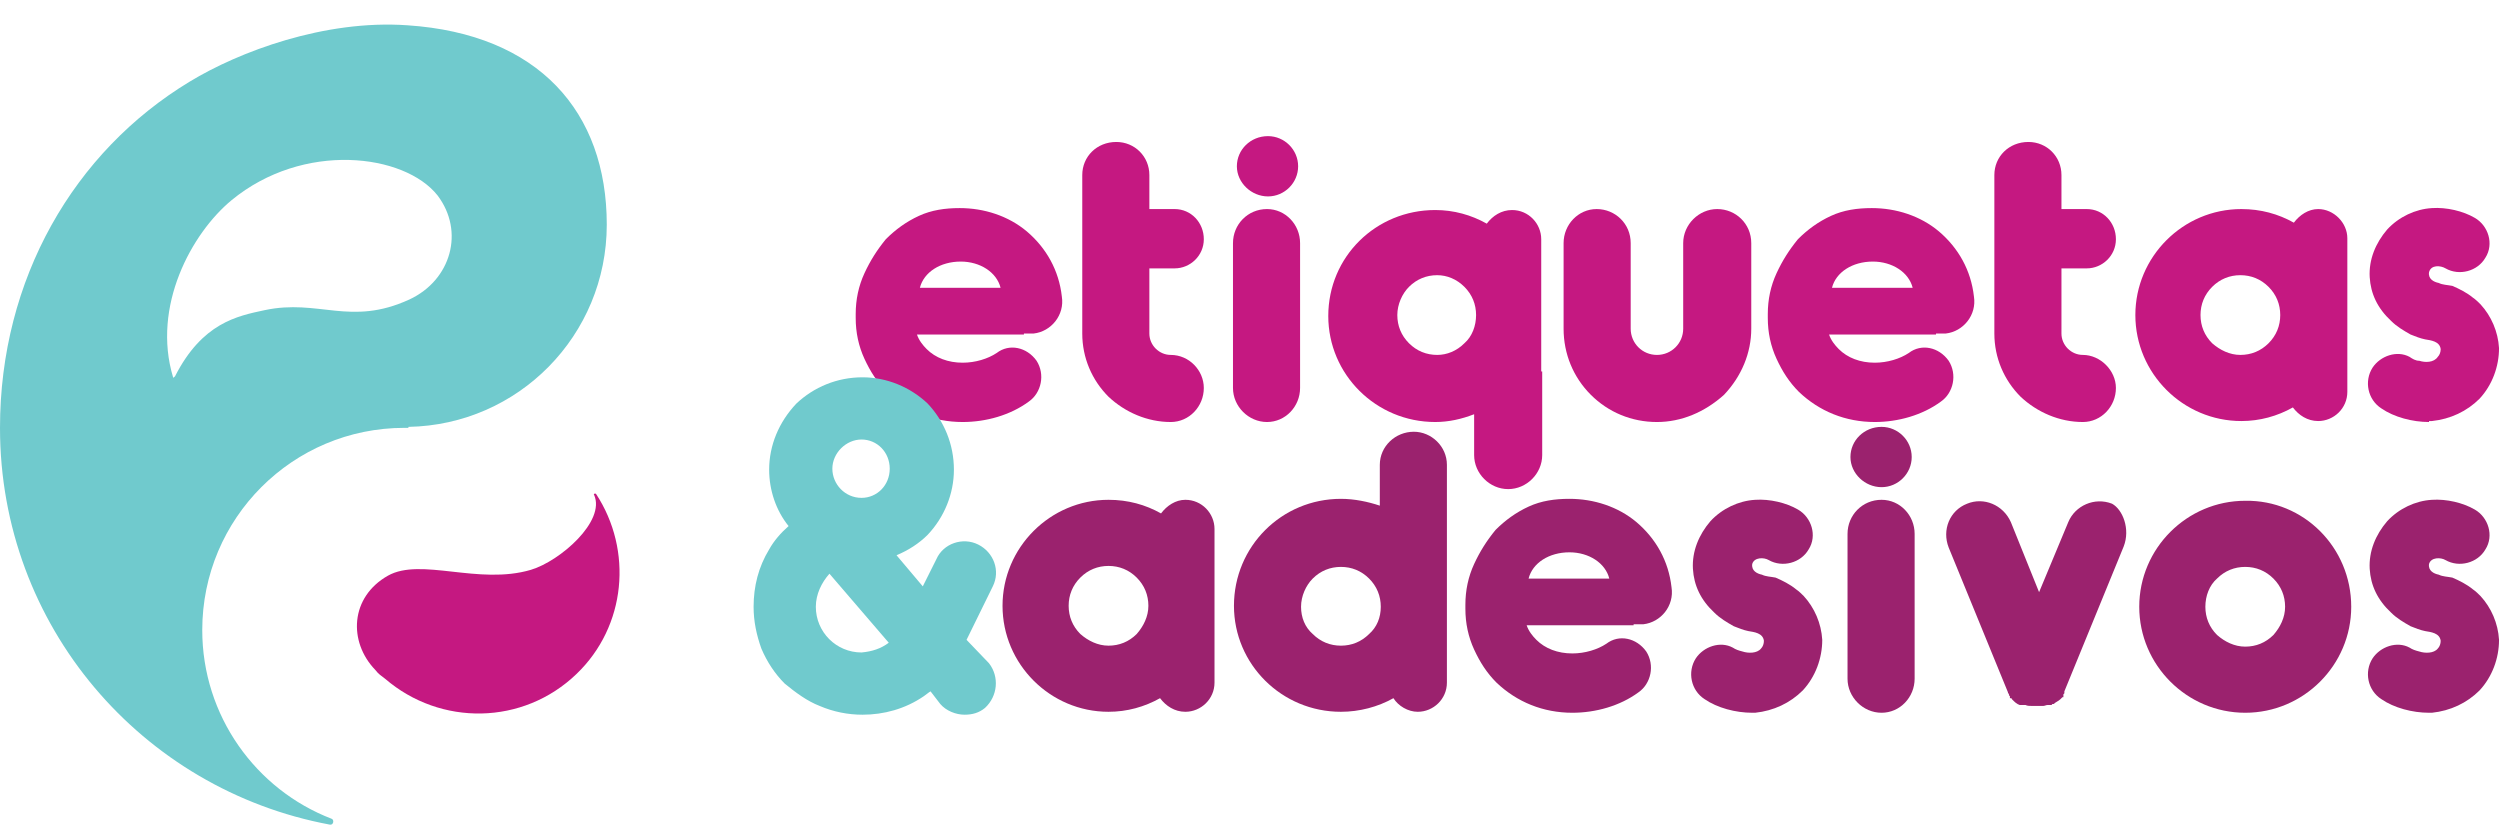 <?xml version="1.0" encoding="utf-8"?>
<!-- Generator: Adobe Illustrator 22.1.0, SVG Export Plug-In . SVG Version: 6.00 Build 0)  -->
<svg version="1.1" id="Layer_1" xmlns="http://www.w3.org/2000/svg" xmlns:xlink="http://www.w3.org/1999/xlink" x="0px" y="0px"
	 viewBox="0 0 257.1 84.8" style="enable-background:new 0 0 257.1 84.8;" xml:space="preserve">
<style type="text/css">
	.st0{fill:#70CACD;}
	.st1{fill:#C51881;}
	.st2{fill:#9B226E;}
</style>
<g>
	<path class="st0" d="M41.9,2.6C33.4,2,24.6,5.3,19.5,8.4C7.6,15.6,0,28.7,0,44c0,20.4,14.6,37.2,33.9,40.8c0.4,0.1,0.5-0.5,0.2-0.6
		c-7.8-3-13.3-10.6-13.3-19.4c0-11.5,9.3-20.8,20.8-20.8c0.1,0,0.2,0,0.4,0v-0.1c11.3-0.2,20.4-9.4,20.4-20.8
		C62.4,11.5,55.4,3.5,41.9,2.6z M42.1,30.8c-6.1,2.8-9.3-0.1-14.9,1.1c-2.8,0.6-6.4,1.3-9.2,6.8c-0.1,0.1-0.2,0.2-0.2,0.1
		c-2.2-7.3,1.9-14.8,6-18.2c7.4-6.1,17.8-4.8,21.2-0.5C47.8,23.8,46.4,28.8,42.1,30.8z"/>
	<path class="st1" d="M54.6,58.6c3-0.9,7.7-5,6.5-7.7c-0.1-0.1,0.1-0.2,0.2-0.1c3.8,5.8,3.1,13.6-2,18.5c-5.5,5.3-14,5.4-19.7,0.5
		c-0.4-0.3-0.7-0.5-1-0.9c-2.8-2.9-2.6-7.5,1.3-9.7C43.3,57.3,49.2,60.2,54.6,58.6z"/>
	<g>
		<path class="st1" d="M105.3,34.4h-11c0.2,0.6,0.6,1.1,1,1.5c0.9,0.9,2.2,1.4,3.7,1.4c1.3,0,2.6-0.4,3.5-1c1.3-1,3.1-0.6,4.1,0.8
			c0.9,1.4,0.5,3.3-0.8,4.2c-1.9,1.4-4.4,2.1-6.8,2.1c-3,0-5.7-1.1-7.8-3.1c-1-1-1.7-2.1-2.3-3.4c-0.6-1.3-0.9-2.7-0.9-4.2v-0.2
			c0,0,0-0.1,0-0.2c0-1.5,0.3-2.9,0.9-4.2c0.6-1.3,1.3-2.4,2.2-3.5c1-1,2.1-1.8,3.4-2.4c1.3-0.6,2.7-0.8,4.2-0.8
			c2.5,0,5,0.8,6.9,2.4c2,1.7,3.3,4,3.6,6.7c0.3,1.9-1.1,3.6-2.9,3.8c-0.1,0-0.3,0-0.4,0c-0.1,0-0.3,0-0.4,0H105.3z M101.9,29.6h1
			c-0.4-1.6-2.1-2.7-4.1-2.7c-2.1,0-3.8,1.1-4.2,2.7h1.3H101.9L101.9,29.6z"/>
		<path class="st1" d="M123.8,39.9c0,1.9-1.5,3.5-3.4,3.5c-2.4,0-4.7-1-6.4-2.6c-1.7-1.7-2.7-4-2.7-6.5V34c0-0.1,0-0.2,0-0.3V18
			c0-1.9,1.5-3.4,3.5-3.4c1.9,0,3.4,1.5,3.4,3.4v3.5h2.6c1.7,0,3,1.4,3,3.1c0,1.7-1.4,3-3,3h-2.6v6.2V34c0,0.1,0,0.2,0,0.3
			c0,1.2,1,2.2,2.2,2.2C122.3,36.5,123.8,38.1,123.8,39.9z"/>
		<path class="st1" d="M130.3,43.4c-1.9,0-3.5-1.6-3.5-3.5V25c0-1.9,1.5-3.5,3.5-3.5c1.9,0,3.4,1.6,3.4,3.5v14.9
			C133.7,41.8,132.2,43.4,130.3,43.4z M133.5,17.1c0,1.7-1.4,3.1-3.1,3.1c-1.7,0-3.2-1.4-3.2-3.1c0-1.7,1.4-3.1,3.2-3.1
			C132.1,14,133.5,15.4,133.5,17.1z"/>
		<path class="st1" d="M158.6,38.2v8.6c0,1.9-1.6,3.5-3.5,3.5c-1.9,0-3.5-1.6-3.5-3.5v-4.2c-1.3,0.5-2.6,0.8-4,0.8
			c-6.1,0-11-4.9-11-10.9c0-6.1,4.9-10.9,11-10.9c1.9,0,3.7,0.5,5.3,1.4c0.6-0.8,1.5-1.4,2.6-1.4c1.7,0,3,1.4,3,3v7.9v5.4V38.2z
			 M150.6,35.3c0.8-0.7,1.2-1.8,1.2-2.9c0-1.1-0.4-2.1-1.2-2.9c-0.8-0.8-1.8-1.2-2.8-1.2c-1.1,0-2.1,0.4-2.9,1.2
			c-0.7,0.7-1.2,1.8-1.2,2.9c0,1.1,0.4,2.1,1.2,2.9c0.8,0.8,1.8,1.2,2.9,1.2C148.8,36.5,149.8,36.1,150.6,35.3z"/>
		<path class="st1" d="M170.4,43.4c-2.6,0-5-1-6.8-2.8c-1.8-1.8-2.8-4.2-2.8-6.8V25c0-1.9,1.5-3.5,3.4-3.5c1.9,0,3.5,1.5,3.5,3.5
			v8.8c0,1.5,1.2,2.7,2.7,2.7c1.5,0,2.7-1.2,2.7-2.7V25c0-1.9,1.6-3.5,3.5-3.5s3.5,1.5,3.5,3.5v8.8c0,2.5-1,4.9-2.8,6.8
			C175.3,42.4,172.9,43.4,170.4,43.4z"/>
		<path class="st1" d="M199.1,34.4h-11c0.2,0.6,0.6,1.1,1,1.5c0.9,0.9,2.2,1.4,3.7,1.4c1.3,0,2.6-0.4,3.5-1c1.3-1,3.1-0.6,4.1,0.8
			c0.9,1.4,0.5,3.3-0.8,4.2c-1.9,1.4-4.4,2.1-6.8,2.1c-3,0-5.7-1.1-7.8-3.1c-1-1-1.7-2.1-2.3-3.4c-0.6-1.3-0.9-2.7-0.9-4.2v-0.2
			c0,0,0-0.1,0-0.2c0-1.5,0.3-2.9,0.9-4.2c0.6-1.3,1.3-2.4,2.2-3.5c1-1,2.1-1.8,3.4-2.4c1.3-0.6,2.7-0.8,4.2-0.8
			c2.5,0,5,0.8,6.9,2.4c2,1.7,3.3,4,3.6,6.7c0.3,1.9-1.1,3.6-2.9,3.8c-0.1,0-0.3,0-0.4,0c-0.1,0-0.3,0-0.4,0H199.1z M195.7,29.6h1
			c-0.4-1.6-2.1-2.7-4.1-2.7c-2.1,0-3.8,1.1-4.2,2.7h1.3H195.7L195.7,29.6z"/>
		<path class="st1" d="M217.6,39.9c0,1.9-1.5,3.5-3.4,3.5c-2.4,0-4.7-1-6.4-2.6c-1.7-1.7-2.7-4-2.7-6.5V34c0-0.1,0-0.2,0-0.3V18
			c0-1.9,1.5-3.4,3.5-3.4c1.9,0,3.4,1.5,3.4,3.4v3.5h2.6c1.7,0,3,1.4,3,3.1c0,1.7-1.4,3-3,3h-2.6v6.2V34c0,0.1,0,0.2,0,0.3
			c0,1.2,1,2.2,2.2,2.2C216,36.5,217.6,38.1,217.6,39.9z"/>
		<path class="st1" d="M241.4,24.5v15.8c0,1.7-1.4,3-3,3c-1.1,0-2-0.6-2.6-1.4c-1.6,0.9-3.4,1.4-5.3,1.4c-6,0-10.9-4.9-10.9-10.9
			s4.9-10.9,10.9-10.9c2,0,3.8,0.5,5.4,1.4c0.6-0.8,1.5-1.4,2.5-1.4C240,21.5,241.4,22.9,241.4,24.5z M234.5,32.4
			c0-1.1-0.4-2.1-1.2-2.9c-0.8-0.8-1.8-1.2-2.9-1.2c-1.1,0-2.1,0.4-2.9,1.2c-0.8,0.8-1.2,1.8-1.2,2.9c0,1.1,0.4,2.1,1.2,2.9
			c0.8,0.7,1.8,1.2,2.9,1.2c1.1,0,2.1-0.4,2.9-1.2C234.1,34.5,234.5,33.5,234.5,32.4z"/>
		<path class="st1" d="M249.8,43.4c-1.7,0-3.6-0.5-4.9-1.4c-1.4-0.9-1.8-2.8-0.9-4.2c0.8-1.2,2.5-1.8,3.8-1.1c0.3,0.2,0.6,0.4,1,0.4
			c0.6,0.2,1.5,0.2,1.9-0.4c0.2-0.2,0.3-0.5,0.3-0.8c-0.1-0.8-1-0.9-1.6-1c-0.5-0.1-1-0.3-1.5-0.5c-0.7-0.4-1.4-0.8-2-1.4
			c-1.4-1.3-2.1-2.8-2.2-4.5c-0.1-1.8,0.6-3.5,1.8-4.9c1.2-1.3,2.9-2.1,4.6-2.2c1.5-0.1,3.2,0.3,4.4,1c1.4,0.8,2,2.7,1.1,4.1
			c-0.8,1.4-2.7,1.9-4.1,1.1c-0.5-0.3-1.5-0.4-1.7,0.4c-0.1,0.7,0.5,1,1,1.1c0.4,0.2,0.9,0.2,1.4,0.3c0.7,0.3,1.5,0.7,2.1,1.2
			c0.3,0.2,0.6,0.5,0.8,0.7c1.1,1.2,1.8,2.8,1.9,4.5c0,1.9-0.7,3.8-2,5.2c-1.3,1.3-3,2.1-4.9,2.3H249.8z"/>
	</g>
	<g>
		<path class="st2" d="M124.9,54.4v15.8c0,1.7-1.4,3-3,3c-1.1,0-2-0.6-2.6-1.4c-1.6,0.9-3.4,1.4-5.3,1.4c-6,0-10.9-4.9-10.9-10.9
			c0-6,4.9-10.9,10.9-10.9c2,0,3.8,0.5,5.4,1.4c0.6-0.8,1.5-1.4,2.5-1.4C123.6,51.4,124.9,52.8,124.9,54.4z M118.1,62.3
			c0-1.1-0.4-2.1-1.2-2.9c-0.8-0.8-1.8-1.2-2.9-1.2c-1.1,0-2.1,0.4-2.9,1.2c-0.8,0.8-1.2,1.8-1.2,2.9c0,1.1,0.4,2.1,1.2,2.9
			c0.8,0.7,1.8,1.2,2.9,1.2c1.1,0,2.1-0.4,2.9-1.2C117.6,64.4,118.1,63.4,118.1,62.3z"/>
		<path class="st2" d="M148.8,62.4v7.8c0,1.7-1.4,3-3,3c-1,0-2-0.6-2.5-1.4c-1.6,0.9-3.5,1.4-5.4,1.4c-6.1,0-11-4.9-11-10.9
			c0-6.1,4.9-11,11-11c1.4,0,2.8,0.3,4,0.7v-4.2c0-1.9,1.6-3.4,3.5-3.4c1.8,0,3.4,1.5,3.4,3.4v9v5.3V62.4L148.8,62.4z M142,62.4
			c0-1.1-0.4-2.1-1.2-2.9c-0.8-0.8-1.8-1.2-2.9-1.2s-2.1,0.4-2.9,1.2c-0.7,0.7-1.2,1.8-1.2,2.9c0,1.1,0.4,2.1,1.2,2.8
			c0.8,0.8,1.8,1.2,2.9,1.2s2.1-0.4,2.9-1.2C141.6,64.5,142,63.5,142,62.4z"/>
		<path class="st2" d="M168,64.3h-11c0.2,0.6,0.6,1.1,1,1.5c0.9,0.9,2.2,1.4,3.7,1.4c1.3,0,2.6-0.4,3.5-1c1.3-1,3.1-0.6,4.1,0.8
			c0.9,1.4,0.5,3.3-0.8,4.2c-1.9,1.4-4.4,2.1-6.8,2.1c-3,0-5.7-1.1-7.8-3.1c-1-1-1.7-2.1-2.3-3.4c-0.6-1.3-0.9-2.7-0.9-4.2v-0.2
			c0,0,0-0.1,0-0.2c0-1.5,0.3-2.9,0.9-4.2c0.6-1.3,1.3-2.4,2.2-3.5c1-1,2.1-1.8,3.4-2.4c1.3-0.6,2.7-0.8,4.2-0.8
			c2.5,0,5,0.8,6.9,2.4c2,1.7,3.3,4,3.6,6.7c0.3,1.9-1.1,3.6-2.9,3.8c-0.1,0-0.3,0-0.4,0c-0.1,0-0.3,0-0.4,0H168z M164.5,59.5h1
			c-0.4-1.6-2.1-2.7-4.1-2.7c-2.1,0-3.8,1.1-4.2,2.7h1.3H164.5L164.5,59.5z"/>
		<path class="st2" d="M180.2,73.3c-1.7,0-3.6-0.5-4.9-1.4c-1.4-0.9-1.8-2.8-0.9-4.2c0.8-1.2,2.5-1.8,3.8-1.1c0.3,0.2,0.6,0.3,1,0.4
			c0.6,0.2,1.5,0.2,1.9-0.3c0.2-0.2,0.3-0.5,0.3-0.8c-0.1-0.8-1-0.9-1.6-1c-0.5-0.1-1-0.3-1.5-0.5c-0.7-0.4-1.4-0.8-2-1.4
			c-1.4-1.3-2.1-2.8-2.2-4.5c-0.1-1.8,0.6-3.5,1.8-4.9c1.2-1.3,2.9-2.1,4.6-2.2c1.5-0.1,3.2,0.3,4.4,1c1.4,0.8,2,2.7,1.1,4.1
			c-0.8,1.4-2.7,1.9-4.1,1.1c-0.5-0.3-1.5-0.3-1.7,0.4c-0.1,0.7,0.5,1,1,1.1c0.4,0.2,0.9,0.2,1.4,0.3c0.7,0.3,1.5,0.7,2.1,1.2
			c0.3,0.2,0.6,0.5,0.8,0.7c1.1,1.2,1.8,2.8,1.9,4.5c0,1.9-0.7,3.8-2,5.2c-1.3,1.3-3,2.1-4.9,2.3H180.2z"/>
		<path class="st2" d="M193.5,73.3c-1.9,0-3.5-1.6-3.5-3.5V54.9c0-1.9,1.5-3.5,3.5-3.5c1.9,0,3.4,1.6,3.4,3.5v14.9
			C196.9,71.7,195.4,73.3,193.5,73.3z M196.6,47c0,1.7-1.4,3.1-3.1,3.1c-1.7,0-3.2-1.4-3.2-3.1c0-1.7,1.4-3.1,3.2-3.1
			C195.2,43.9,196.6,45.3,196.6,47z"/>
		<path class="st2" d="M218.4,56.2l-6.1,14.9c0,0,0,0.1,0,0.1h0c0,0,0,0,0,0.1v0c0,0,0,0-0.1,0.1c0,0,0,0,0,0.1c0,0,0,0,0,0.1l0,0
			l0,0l0,0c0,0,0,0,0,0.1v0c0,0,0,0,0,0c0,0,0,0,0,0c0,0,0,0,0,0c0,0,0,0-0.1,0v0c0,0,0,0,0,0l0,0c0,0-0.1,0.1-0.2,0.2
			c-0.2,0.2-0.5,0.3-0.7,0.5c0,0-0.1,0-0.1,0c0,0-0.1,0-0.1,0.1c0,0,0,0,0,0c0,0-0.1,0-0.1,0c0,0-0.1,0-0.1,0c-0.1,0-0.2,0-0.2,0
			c-0.2,0-0.3,0.1-0.5,0.1c-0.1,0-0.2,0-0.3,0h0c0,0-0.1,0-0.1,0H209c-0.3,0-0.5,0-0.7-0.1c-0.1,0-0.1,0-0.3,0c0,0,0,0-0.1,0
			c0,0,0,0-0.1,0c0,0,0,0,0,0c0,0,0,0,0,0c0,0-0.1,0-0.1,0h0c-0.3-0.1-0.5-0.3-0.7-0.5c0,0,0,0-0.1-0.1c0,0,0-0.1-0.1-0.1
			c0,0-0.1,0-0.1,0v0l0,0l0,0c0,0,0,0,0,0c0,0,0,0,0,0l0,0c0,0,0,0,0-0.1c0,0,0,0,0,0c0,0,0,0,0,0c0,0,0,0,0,0c0,0,0,0,0-0.1
			c0,0,0,0-0.1-0.1c0,0,0,0,0-0.1v0c0,0,0-0.1-0.1-0.1c0,0,0-0.1,0-0.1l-6.1-14.9c-0.7-1.8,0.1-3.8,1.9-4.5c1.7-0.7,3.7,0.1,4.5,1.9
			l2.9,7.2l3-7.2c0.7-1.7,2.7-2.6,4.5-1.9C218.3,52.4,219.1,54.4,218.4,56.2z"/>
		<path class="st2" d="M241.8,62.4c0,6-4.9,10.9-10.9,10.9c-6,0-10.9-4.9-10.9-10.9s4.9-10.9,10.9-10.9
			C236.9,51.4,241.8,56.3,241.8,62.4z M228,59.5c-0.8,0.7-1.2,1.8-1.2,2.9c0,1.1,0.4,2.1,1.2,2.9c0.8,0.7,1.8,1.2,2.9,1.2
			s2.1-0.4,2.9-1.2c0.7-0.8,1.2-1.8,1.2-2.9c0-1.1-0.4-2.1-1.2-2.9c-0.8-0.8-1.8-1.2-2.9-1.2S228.8,58.7,228,59.5z"/>
		<path class="st2" d="M249.8,73.3c-1.7,0-3.6-0.5-4.9-1.4c-1.4-0.9-1.8-2.8-0.9-4.2c0.8-1.2,2.5-1.8,3.8-1.1c0.3,0.2,0.6,0.3,1,0.4
			c0.6,0.2,1.5,0.2,1.9-0.3c0.2-0.2,0.3-0.5,0.3-0.8c-0.1-0.8-1-0.9-1.6-1c-0.5-0.1-1-0.3-1.5-0.5c-0.7-0.4-1.4-0.8-2-1.4
			c-1.4-1.3-2.1-2.8-2.2-4.5c-0.1-1.8,0.6-3.5,1.8-4.9c1.2-1.3,2.9-2.1,4.6-2.2c1.5-0.1,3.2,0.3,4.4,1c1.4,0.8,2,2.7,1.1,4.1
			c-0.8,1.4-2.7,1.9-4.1,1.1c-0.5-0.3-1.5-0.3-1.7,0.4c-0.1,0.7,0.5,1,1,1.1c0.4,0.2,0.9,0.2,1.4,0.3c0.7,0.3,1.5,0.7,2.1,1.2
			c0.3,0.2,0.6,0.5,0.8,0.7c1.1,1.2,1.8,2.8,1.9,4.5c0,1.9-0.7,3.8-2,5.2c-1.3,1.3-3,2.1-4.9,2.3H249.8z"/>
	</g>
	<g>
		<g>
			<path class="st0" d="M101.7,68.2c1.1,1.4,0.9,3.4-0.4,4.6c-0.6,0.5-1.3,0.7-2.1,0.7c-0.9,0-1.9-0.4-2.5-1.1l-1-1.3
				c-0.2,0.1-0.4,0.3-0.7,0.5c-1.9,1.3-4.1,1.9-6.3,1.9c-1.5,0-3-0.3-4.4-0.9c-1.3-0.5-2.5-1.4-3.6-2.3c-1-1-1.8-2.2-2.4-3.6
				c-0.5-1.4-0.8-2.8-0.8-4.3c0-2.1,0.5-4.1,1.6-5.9c0.5-0.9,1.2-1.7,2-2.4c-1.3-1.6-2-3.7-2-5.8c0-2.5,1-4.9,2.8-6.8
				c1.8-1.7,4.2-2.7,6.8-2.7c2.5,0,4.9,1,6.7,2.7c1.7,1.8,2.7,4.2,2.7,6.8c0,2.5-1,4.9-2.7,6.7c-0.9,0.9-2,1.6-3.2,2.1l2.7,3.2
				l1.4-2.8c0.7-1.6,2.7-2.3,4.3-1.5c1.6,0.8,2.3,2.7,1.5,4.3l-2.7,5.5L101.7,68.2z M91.4,66.1L85.3,59c-0.8,0.9-1.4,2.1-1.4,3.4
				c0,2.6,2.1,4.7,4.7,4.7C89.7,67,90.6,66.7,91.4,66.1z M85.6,48.2c0,1.6,1.3,3,3,3c1.6,0,2.9-1.3,2.9-3s-1.3-3-2.9-3
				C87,45.2,85.6,46.6,85.6,48.2z"/>
		</g>
	</g>
</g>
</svg>
